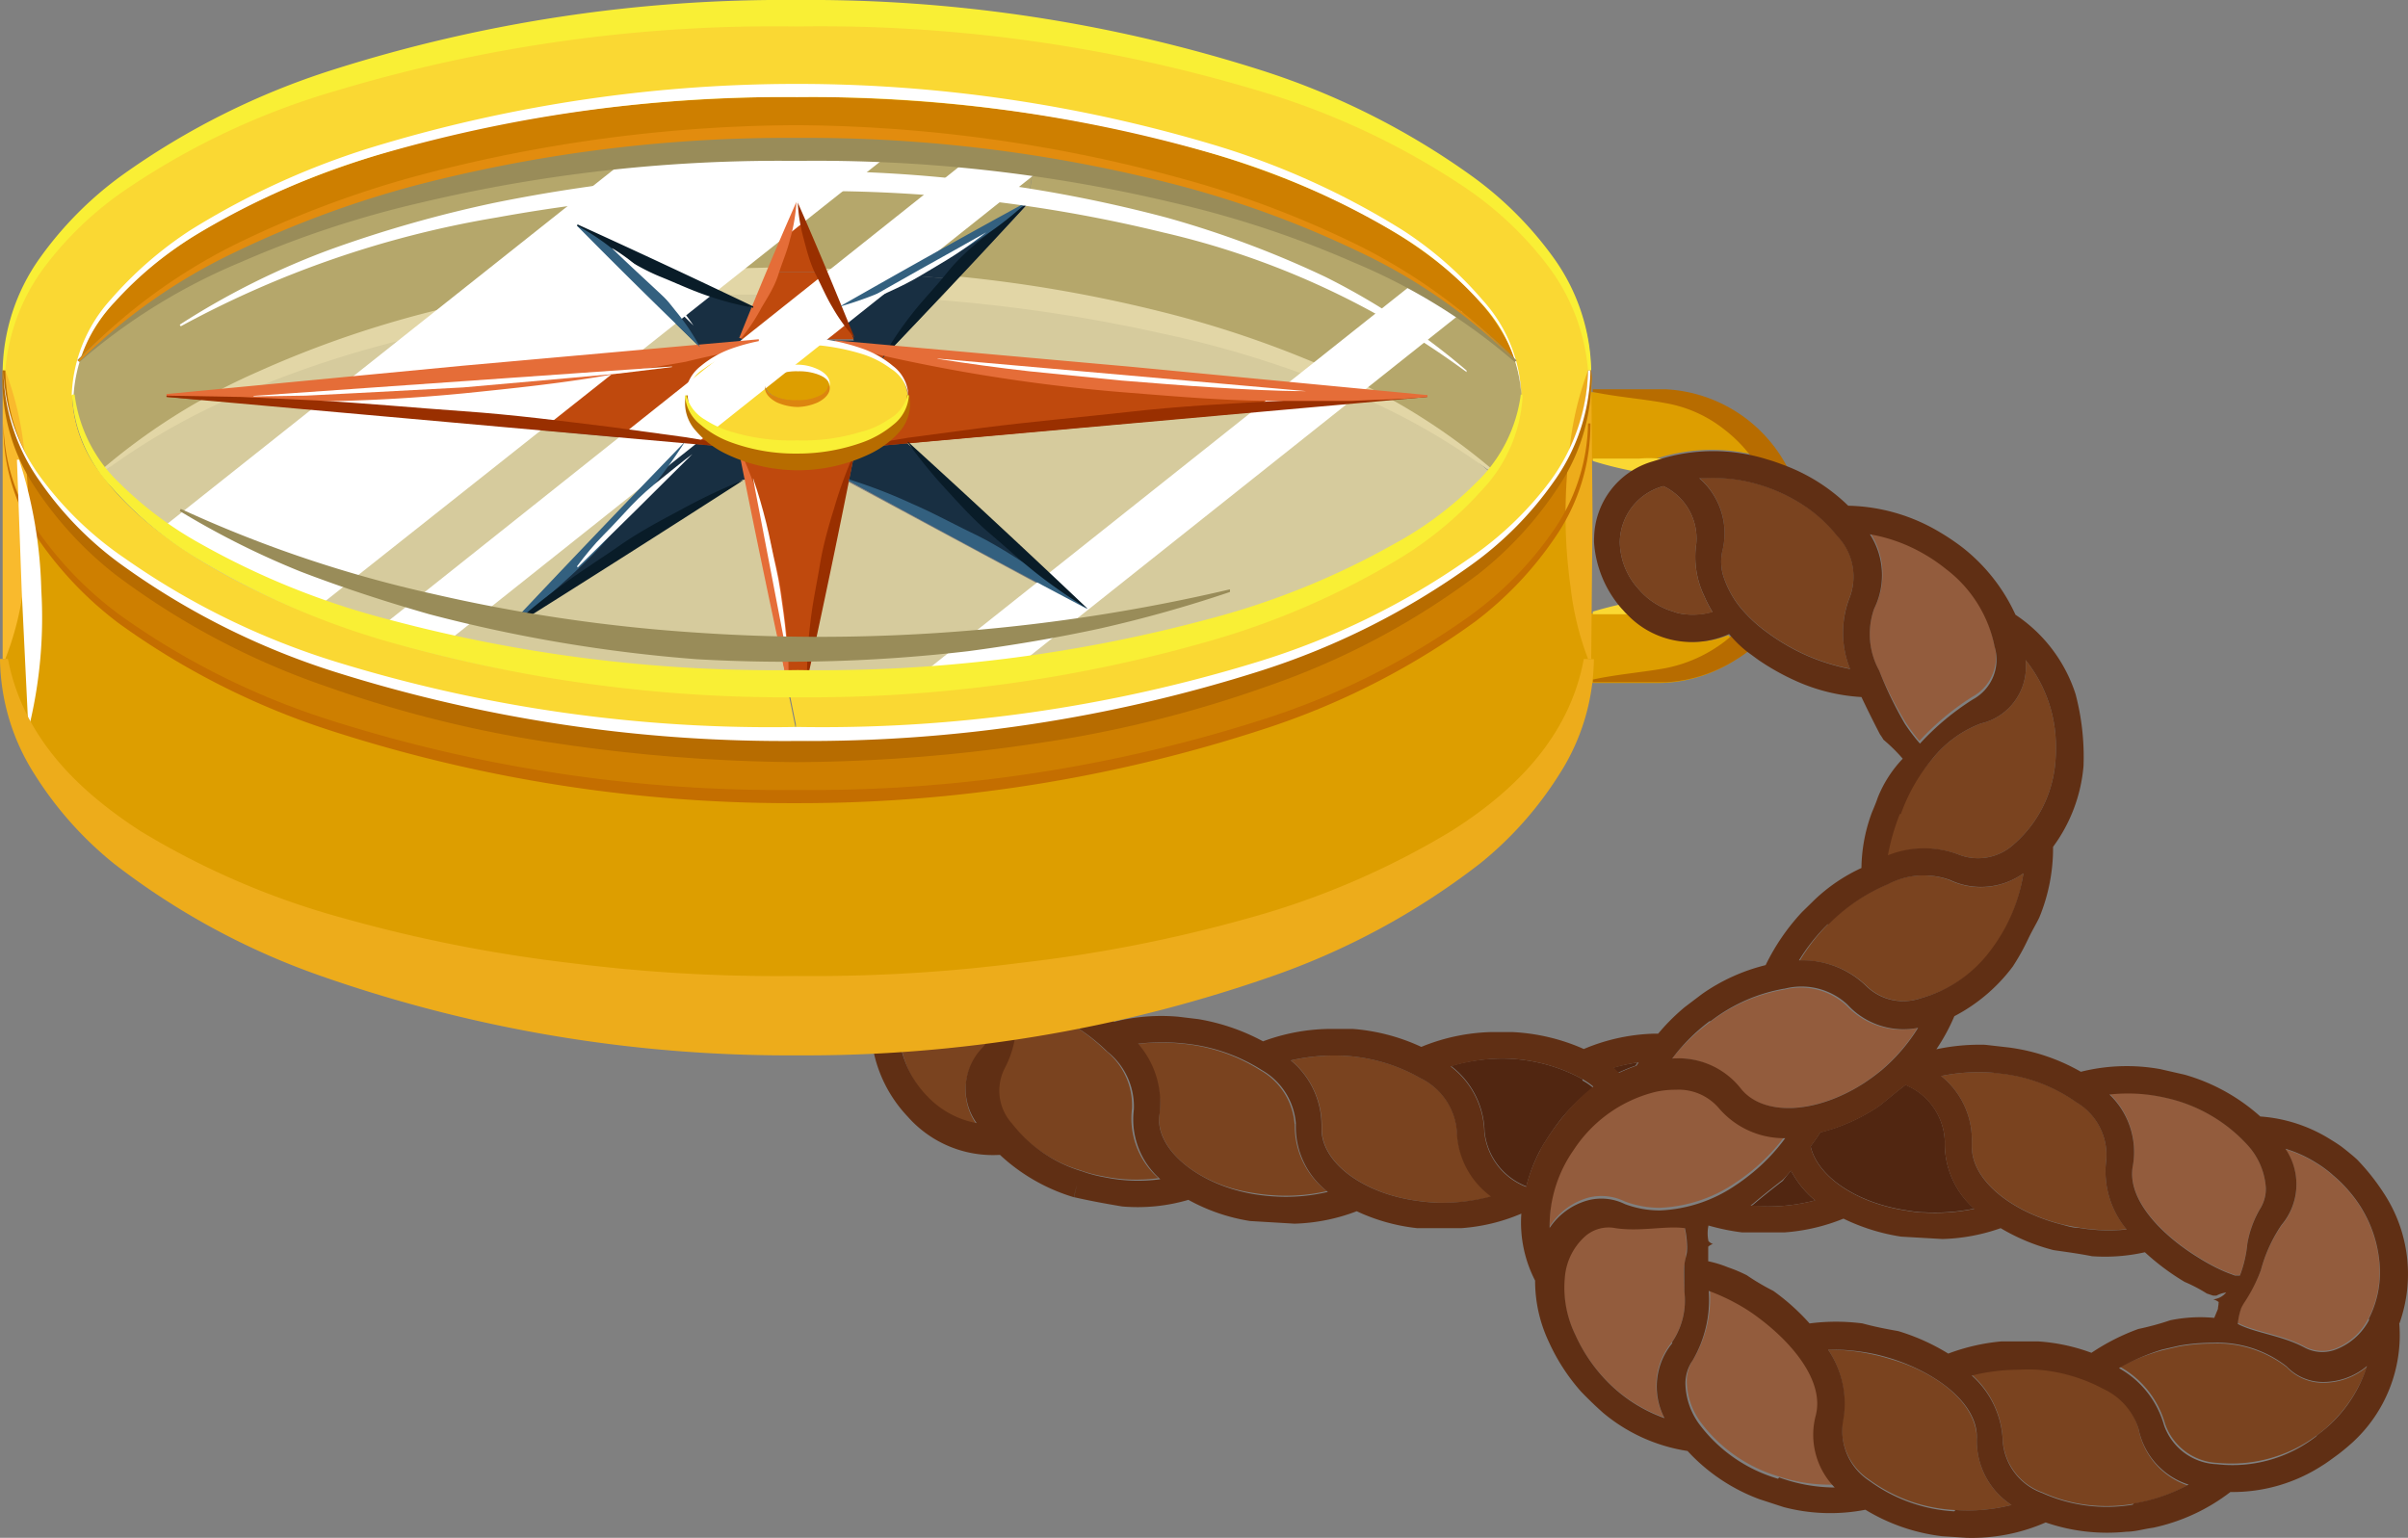 <?xml version="1.0" encoding="UTF-8"?> <svg xmlns="http://www.w3.org/2000/svg" viewBox="0 0 90.98 58.11"><rect x="0" y="0" width="90.98" height="58.11" fill="#808080" stroke="none"/> <defs> <style>.cls-1{isolation:isolate;}.cls-2{fill:#bf490d;}.cls-3{fill:#fad833;}.cls-4{fill:#512611;}.cls-5{fill:#dd9e00;}.cls-6{fill:#ce7f00;}.cls-7{fill:#b5a76b;}.cls-8{fill:#d6cb9d;}.cls-9{fill:#182f42;}.cls-10{fill:#edac1b;}.cls-11{fill:#f9ba2d;}.cls-12{fill:#f9ef35;}.cls-13{fill:#b76c00;}.cls-14,.cls-17{fill:#fff;}.cls-15{fill:#c46e00;}.cls-16{fill:#e2d6a6;}.cls-17{mix-blend-mode:soft-light;}.cls-18{fill:#998c59;}.cls-19{fill:#e28c0e;}.cls-20{fill:#e56d38;}.cls-21{fill:#992f00;}.cls-22{fill:#091c28;}.cls-23{fill:#33607f;}.cls-24{fill:#dc850f;}.cls-25{fill:#7a431f;}.cls-26{fill:#935c3d;}.cls-27{fill:#602f14;}</style> </defs> <g class="cls-1"> <g id="Слой_2" data-name="Слой 2"> <g id="Icons"> <path class="cls-2" d="M33.7,13.15l-.4.42A5.26,5.26,0,0,0,31.53,13Z"></path> <path class="cls-3" d="M30.35,26.29l-.25,1.22-.25-1.22h.5Z"></path> <path class="cls-2" d="M53.92,15l-1.56.14-.66-.34Z"></path> <path class="cls-2" d="M6.29,15l2.22-.2-.66.34Z"></path> <path class="cls-4" d="M61.87,40.15l-.08.12a7.07,7.07,0,0,0-.66.27l-.2-.19A6.79,6.79,0,0,1,61.87,40.15Z"></path> <path class="cls-4" d="M59.79,40.83a2.46,2.46,0,0,1,.41.28A7.12,7.12,0,0,0,59,42.26a9.76,9.76,0,0,0-.79,1.17,6,6,0,0,0-.54,1.4,2.49,2.49,0,0,1-1.58-2.08,3.2,3.2,0,0,0-1.27-2.47A7,7,0,0,1,56.72,40a6.34,6.34,0,0,1,3.07.78Z"></path> <path class="cls-4" d="M67.67,44.24a3.68,3.68,0,0,0,.91,1.12,7,7,0,0,1-1.91.23l-.53,0,.09-.06c.35-.3.73-.6,1.13-.91C67.47,44.47,67.57,44.35,67.67,44.24Z"></path> <path class="cls-4" d="M73.48,43.13a3.27,3.27,0,0,0,1.11,2.54,7.33,7.33,0,0,1-1.89.14c-.26,0-.53-.05-.78-.09h0c-1.8-.3-3.24-1.26-3.51-2.4.12-.18.26-.35.36-.53a7,7,0,0,0,2.23-1c.32-.25.64-.53,1-.8l.2.1A2.4,2.4,0,0,1,73.48,43.13Z"></path> <polygon points="67.4 37.3 67.44 37.35 67.43 37.35 67.4 37.3"></polygon> <path class="cls-5" d="M67.31,17.51c-.18-.07-.38-.14-.59-.2a6.82,6.82,0,0,0-4.08,0l-.26.08H60.06V14.82H62.6a5.46,5.46,0,0,1,3.87,1.6A5.28,5.28,0,0,1,67.31,17.51Z"></path> <path class="cls-5" d="M65.3,24a4.53,4.53,0,0,0,.66.65,5.39,5.39,0,0,1-3.36,1.16H60.18l-.17,0a5.29,5.29,0,0,0,.05-.8V23.18h1.41a3.35,3.35,0,0,0,1.86,1A3.41,3.41,0,0,0,65.3,24Z"></path> <path class="cls-5" d="M60.06,23.18v1.76a5.29,5.29,0,0,1-.05.8c-.62,5.7-7.89,10.54-18.08,12.68q-.68.15-1.38.27c-.71.13-1.43.25-2.17.35l-.65.09-.27,0c-1.11.14-2.24.25-3.39.32-.37,0-.72.05-1.09.06-.95.05-1.91.07-2.88.07C13.56,39.61.15,33,.15,24.94c0-2.42,0-6.21,0-8.62C.44,23.88,13.74,30,30.1,30c16.55,0,30-6.23,30-13.91v7.11Z"></path> <path class="cls-6" d="M60.06,14.82v1.25c0,7.68-13.41,13.91-30,13.91C13.74,30,.44,23.88.16,16.32.16,15,.15,14,.15,14c0,7.67,13.41,13.9,30,13.9s30-6.23,30-13.9Z"></path> <path class="cls-7" d="M57.26,13.68A3.89,3.89,0,0,1,57.48,15,5,5,0,0,1,56.4,17.9a21.73,21.73,0,0,0-4-2.79L53.92,15l-2.22-.2a44.53,44.53,0,0,0-15.57-4.21l2.7-2.88.28-1.79C47.16,7.13,53.74,10,57.26,13.68Z"></path> <path class="cls-8" d="M52.36,15.11a21.73,21.73,0,0,1,4,2.79c-3.14,4.36-13,8.34-26,8.39L32,18.18h0l9,4.84-6.79-6.27Z"></path> <path class="cls-2" d="M52.36,15.11,34.28,16.75,31.54,17h0a5.4,5.4,0,0,0,.72-.17c1.23-.37,2.05-1.06,2.05-1.85a1.75,1.75,0,0,0-1-1.4l.4-.42,18,1.62Z"></path> <path class="cls-3" d="M30.1.13c16.55,0,30,6.23,30,13.91s-13.41,13.9-30,13.9S.15,21.71.15,14,13.56.13,30.1.13ZM57.48,15a3.89,3.89,0,0,0-.22-1.29c-1.61-5-12.31-10-27.16-10S4.56,8.7,3,13.68A3.89,3.89,0,0,0,2.73,15,5,5,0,0,0,3.81,17.9c3.14,4.36,13,8.34,26,8.39l.25,1.22.25-1.22c13.09-.05,22.91-4,26.05-8.39A5,5,0,0,0,57.48,15Z"></path> <path class="cls-8" d="M51.7,14.77l-18-1.62,2.43-2.59A44.53,44.53,0,0,1,51.7,14.77Z"></path> <path class="cls-6" d="M30.1,3.66c14.85,0,25.55,5,27.16,10C53.74,10,47.16,7.13,39.11,5.89a59,59,0,0,0-9-.68c-12,0-22.38,3.47-27.15,8.47C4.56,8.7,15.26,3.66,30.1,3.66Z"></path> <path d="M40.55,38.69q.71-.12,1.38-.27Q41.26,38.57,40.55,38.69Z"></path> <path class="cls-9" d="M41.07,23l-9-4.84h0l.22-1.05H30.19A7.17,7.17,0,0,0,31.54,17h0l2.74-.25Z"></path> <polygon points="40.69 44.76 40.58 45.24 40.57 45.24 40.69 44.76"></polygon> <path class="cls-7" d="M39.11,5.89l-.28,1.79L34,10.39c-.92-.07-1.85-.1-2.8-.11L30.1,7.68,29,10.28c-1.08,0-2.15.06-3.2.13l-4-1.87,2.06,2a44.71,44.71,0,0,0-15.36,4.2L6.29,15l1.56.14a21.09,21.09,0,0,0-4,2.79A5,5,0,0,1,2.73,15,3.89,3.89,0,0,1,3,13.68c4.77-5,15.14-8.47,27.15-8.47A59,59,0,0,1,39.11,5.89Z"></path> <path class="cls-9" d="M38.83,7.68l-2.7,2.88c-.7-.07-1.42-.13-2.14-.17Z"></path> <path d="M37.46,39.16l.27,0Z"></path> <path class="cls-9" d="M36.13,10.56,33.7,13.15,31.53,13a7.52,7.52,0,0,0-1.38-.13h2.11l-.5-1.19L34,10.39C34.71,10.43,35.43,10.49,36.13,10.56Z"></path> <path class="cls-8" d="M34,10.39l-2.23,1.24-.57-1.35C32.14,10.29,33.07,10.32,34,10.39Z"></path> <path class="cls-3" d="M33.3,13.57a1.75,1.75,0,0,1,1,1.4c0,.79-.82,1.48-2.05,1.85a5.4,5.4,0,0,1-.72.17,7.17,7.17,0,0,1-1.35.14H30.1A8.09,8.09,0,0,1,28.67,17c-1.62-.3-2.77-1.1-2.77-2s1.15-1.72,2.77-2a8.09,8.09,0,0,1,1.43-.13h0a7.52,7.52,0,0,1,1.38.13A5.26,5.26,0,0,1,33.3,13.57Zm-2,1c0-.32-.54-.57-1.21-.57s-1.2.25-1.2.57.54.58,1.2.58S31.33,14.93,31.33,14.61Z"></path> <path class="cls-2" d="M31.76,11.63l.5,1.19H28l.49-1.18L29,10.28c.36,0,.72,0,1.09,0s.73,0,1.09,0Z"></path> <path class="cls-2" d="M32.26,17.13,32,18.18l-1.69,8.11h-.5l-1.69-8.17h0l-.2-1h4.31Z"></path> <path class="cls-2" d="M30.1,7.68l1.09,2.6c-.36,0-.72,0-1.09,0s-.73,0-1.09,0Z"></path> <path class="cls-5" d="M30.12,14c.67,0,1.21.25,1.21.57s-.54.58-1.21.58-1.2-.26-1.2-.58S29.46,14,30.12,14Z"></path> <path class="cls-9" d="M28,12.82H30.1a8.09,8.09,0,0,0-1.43.13l-2.2.2-2.6-2.58c.64-.06,1.29-.12,1.94-.16l2.63,1.23Z"></path> <path class="cls-9" d="M30.1,17.13H28l.2,1h0l-9,5.71,6.79-7.09,2.77.25A8.09,8.09,0,0,0,30.1,17.13Z"></path> <path class="cls-8" d="M28.16,18.12l1.69,8.17c-13.08-.05-22.9-4-26-8.39a21.09,21.09,0,0,1,4-2.79l18,1.64-6.79,7.09,9-5.71h0Z"></path> <path class="cls-8" d="M29,10.28l-.57,1.36-2.63-1.23C26.86,10.34,27.93,10.29,29,10.28Z"></path> <path class="cls-2" d="M26.47,13.15l2.2-.2c-1.62.3-2.77,1.09-2.77,2s1.15,1.73,2.77,2l-2.77-.25-18-1.64.66-.34Z"></path> <path class="cls-8" d="M26.47,13.15l-18,1.62a44.71,44.71,0,0,1,15.36-4.2Z"></path> <path class="cls-9" d="M21.81,8.54l4,1.87c-.65,0-1.3.1-1.94.16Z"></path> <path class="cls-10" d="M60.12,14l.05,5.45-.05,5.45H60a11.13,11.13,0,0,1-.66-2.72,19.27,19.27,0,0,1-.19-2.73,20.6,20.6,0,0,1,.18-2.72A11.83,11.83,0,0,1,60,14Z"></path> <path class="cls-11" d="M.2,14a11.78,11.78,0,0,1,.68,2.72,20.89,20.89,0,0,1,.2,2.73,19.27,19.27,0,0,1-.19,2.73A11.21,11.21,0,0,1,.2,24.9H.1c0-1.81,0-3.63,0-5.45L.1,14Z"></path> <path class="cls-12" d="M.1,14A7.54,7.54,0,0,1,1.47,9.8,13.65,13.65,0,0,1,4.6,6.63a28.47,28.47,0,0,1,8-4A56.21,56.21,0,0,1,30.11,0,56.25,56.25,0,0,1,47.67,2.66a28.47,28.47,0,0,1,7.95,4A13.61,13.61,0,0,1,58.74,9.8,7.55,7.55,0,0,1,60.12,14H60a7.6,7.6,0,0,0-1.55-4A13.24,13.24,0,0,0,55.3,7.05a28.47,28.47,0,0,0-7.88-3.66A57.48,57.48,0,0,0,30.1,1,57.49,57.49,0,0,0,12.8,3.4,28,28,0,0,0,4.91,7.06,13,13,0,0,0,1.75,10,7.55,7.55,0,0,0,.2,14Z"></path> <path class="cls-13" d="M60.12,14a7.35,7.35,0,0,1-1.19,4.32,13.88,13.88,0,0,1-3.07,3.37,28.84,28.84,0,0,1-8,4.25A45.14,45.14,0,0,1,39.1,28.1a63,63,0,0,1-9,.7,64.33,64.33,0,0,1-9-.7,45.69,45.69,0,0,1-8.77-2.16,28.7,28.7,0,0,1-8-4.25,13.88,13.88,0,0,1-3.07-3.37A7.35,7.35,0,0,1,.1,14H.2a7.45,7.45,0,0,0,1.37,4.14,13.35,13.35,0,0,0,3.1,3.13A28.38,28.38,0,0,0,12.6,25.2a55.84,55.84,0,0,0,17.51,2.6,55.84,55.84,0,0,0,17.51-2.6,28.46,28.46,0,0,0,7.92-3.93,13.2,13.2,0,0,0,3.11-3.13A7.45,7.45,0,0,0,60,14Z"></path> <path class="cls-14" d="M60.09,14a7.37,7.37,0,0,1-1.37,4.18,13.19,13.19,0,0,1-3.12,3.16,28.41,28.41,0,0,1-7.94,4A56.46,56.46,0,0,1,30.11,28a56.42,56.42,0,0,1-17.55-2.64,28.41,28.41,0,0,1-7.94-4A13,13,0,0,1,1.5,18.18,7.37,7.37,0,0,1,.13,14h0a7.31,7.31,0,0,0,1.45,4.1,13.1,13.1,0,0,0,3.14,3A28.53,28.53,0,0,0,12.67,25a55.63,55.63,0,0,0,17.44,2.47A56,56,0,0,0,47.55,25a28.34,28.34,0,0,0,7.89-3.85,12.82,12.82,0,0,0,3.15-3A7.33,7.33,0,0,0,60,14Z"></path> <path class="cls-15" d="M60.09,16a7.5,7.5,0,0,1-1.29,4.24,13.44,13.44,0,0,1-3.08,3.26,28.63,28.63,0,0,1-8,4.06,56.43,56.43,0,0,1-17.63,2.79A56.49,56.49,0,0,1,12.47,27.6a28.71,28.71,0,0,1-8-4.06,13.67,13.67,0,0,1-3.09-3.26A7.49,7.49,0,0,1,.13,16h0a7.4,7.4,0,0,0,1.36,4.15,13.63,13.63,0,0,0,3.11,3.14,28.41,28.41,0,0,0,7.93,3.94,56,56,0,0,0,17.53,2.62,55.92,55.92,0,0,0,17.52-2.62,28.14,28.14,0,0,0,7.93-3.94,13.24,13.24,0,0,0,3.11-3.14A7.31,7.31,0,0,0,60,16Z"></path> <path class="cls-14" d="M2.71,14.93a5.68,5.68,0,0,1,1.48-3.62,14.36,14.36,0,0,1,3-2.61,29.32,29.32,0,0,1,7.25-3.25,55,55,0,0,1,31.34,0A29.42,29.42,0,0,1,53,8.7a13.94,13.94,0,0,1,3,2.62,5.63,5.63,0,0,1,1.48,3.62h0a5.57,5.57,0,0,0-1.55-3.52,13.73,13.73,0,0,0-3-2.5,29.57,29.57,0,0,0-7.2-3.14A54.62,54.62,0,0,0,30.11,3.67,54.62,54.62,0,0,0,14.54,5.78,29.64,29.64,0,0,0,7.33,8.92a13.91,13.91,0,0,0-3,2.5,5.57,5.57,0,0,0-1.55,3.52Z"></path> <path class="cls-16" d="M28.65,11.13c-.39,0-.78,0-1.16,0l-1.83-.86c1.13-.08,2.26-.14,3.4-.16Z"></path> <path class="cls-16" d="M36.23,10.45A53.08,53.08,0,0,1,44,11.81a39.38,39.38,0,0,1,6.6,2.3,23.83,23.83,0,0,1,5.89,3.72l-.07.07a25,25,0,0,0-6-3.31,39,39,0,0,0-6.57-2,60.15,60.15,0,0,0-8.34-1.25Z"></path> <path class="cls-16" d="M32.56,11.15l-1,0-.43-1c1,0,2,.06,3,.13Z"></path> <path class="cls-16" d="M24.66,11.32a59.67,59.67,0,0,0-8.2,1.24,38.7,38.7,0,0,0-6.57,2,25.33,25.33,0,0,0-6.05,3.32l-.06-.08a23.64,23.64,0,0,1,5.89-3.72,39.58,39.58,0,0,1,6.59-2.3,53.22,53.22,0,0,1,7.51-1.34Z"></path> <path class="cls-17" d="M32.82,5.24c-.9,0-1.8-.06-2.71-.06-2,0-3.87.1-5.72.27L6,20.05a23.12,23.12,0,0,0,5.73,3.11L33.39,6Z"></path> <path class="cls-17" d="M39.42,5.91c-.75-.12-1.51-.23-2.29-.32L14,24c.76.24,1.55.46,2.37.67L39.62,6.17Z"></path> <path class="cls-17" d="M53.45,10.67,34,26.13c1.25-.07,2.46-.18,3.64-.33l17.61-14C54.66,11.43,54.07,11,53.45,10.67Z"></path> <path class="cls-18" d="M2.92,13.61A21.25,21.25,0,0,1,8.86,9.44a37.58,37.58,0,0,1,6.83-2.53A55.63,55.63,0,0,1,30.11,5.08,56.07,56.07,0,0,1,44.53,6.91a37.58,37.58,0,0,1,6.83,2.53,21.08,21.08,0,0,1,5.94,4.18l-.07.06a22.51,22.51,0,0,0-6.1-3.77,38.44,38.44,0,0,0-6.8-2.25A58.16,58.16,0,0,0,30.1,6.08,58.65,58.65,0,0,0,15.89,7.66a38.71,38.71,0,0,0-6.8,2.25A22.41,22.41,0,0,0,3,13.68Z"></path> <path class="cls-19" d="M2.94,13.63A21.32,21.32,0,0,1,8.78,9.29a38.35,38.35,0,0,1,6.85-2.61A56.6,56.6,0,0,1,30.12,4.73a56.14,56.14,0,0,1,14.47,2,37.29,37.29,0,0,1,6.85,2.6,21.52,21.52,0,0,1,5.85,4.34l0,0a21.34,21.34,0,0,0-5.93-4.15A38.32,38.32,0,0,0,44.51,7a55.93,55.93,0,0,0-14.4-1.79A55.86,55.86,0,0,0,15.72,7,38.42,38.42,0,0,0,8.9,9.52,21.31,21.31,0,0,0,3,13.66Z"></path> <path class="cls-20" d="M6.29,14.89l11.19-1.07,11.19-1V13c-.91.28-1.84.44-2.76.67l-2.78.48c-1.85.33-3.71.52-5.57.71A66.22,66.22,0,0,1,6.3,15Z"></path> <path class="cls-21" d="M28.67,17Q17.48,16,6.29,15v-.05L9.11,15l2.81.13c1.87.1,3.73.28,5.6.41s3.73.37,5.59.6l2.78.38,2.78.46Z"></path> <path class="cls-21" d="M53.93,15q-11.19,1-22.39,2v0l2.78-.46,2.78-.37c1.86-.24,3.73-.4,5.59-.61s3.74-.31,5.61-.41L51.11,15l2.81-.05Z"></path> <path class="cls-20" d="M29.73,25.75q-.94-4.32-1.8-8.65H28a16.43,16.43,0,0,1,.77,2.09c.21.71.36,1.43.54,2.15s.27,1.45.36,2.18a15,15,0,0,1,.12,2.23Z"></path> <path class="cls-21" d="M32.29,17.1c-.57,2.88-1.17,5.77-1.8,8.64h0a16.58,16.58,0,0,1,.13-2.23c.08-.73.24-1.45.36-2.18s.32-1.43.54-2.14a15.89,15.89,0,0,1,.77-2.09Z"></path> <path class="cls-21" d="M30.13,7.63c.75,1.7,1.46,3.42,2.16,5.14l0,0a6.56,6.56,0,0,1-.84-1.16c-.24-.4-.42-.83-.63-1.24s-.33-.87-.45-1.33a6.39,6.39,0,0,1-.23-1.41Z"></path> <path class="cls-20" d="M27.93,12.77c.69-1.72,1.41-3.44,2.16-5.14l0,0a6.39,6.39,0,0,1-.24,1.41c-.11.46-.3.88-.44,1.33s-.39.84-.63,1.24A7.11,7.11,0,0,1,28,12.79Z"></path> <path class="cls-22" d="M21.82,8.48q3.34,1.52,6.64,3.1l0,.05a11.6,11.6,0,0,1-1.8-.48c-.58-.2-1.13-.46-1.7-.69s-1.09-.54-1.62-.86A11,11,0,0,1,21.8,8.53Z"></path> <path class="cls-23" d="M26.46,13.13c-1.58-1.52-3.13-3.05-4.67-4.61l0,0a8.37,8.37,0,0,1,1.39.92c.44.33.83.72,1.24,1.08s.76.79,1.1,1.22a8.33,8.33,0,0,1,.93,1.38Z"></path> <path class="cls-23" d="M41.06,23q-4.53-2.39-9-4.84l0-.05a19.38,19.38,0,0,1,2.41.93c.79.34,1.53.75,2.3,1.12s1.49.83,2.21,1.3A21.62,21.62,0,0,1,41.08,23Z"></path> <path class="cls-22" d="M34.3,16.69Q37.72,19.8,41.09,23l0,0a19.85,19.85,0,0,1-1.92-1.33c-.61-.48-1.17-1-1.76-1.5s-1.11-1.07-1.63-1.64a18.52,18.52,0,0,1-1.48-1.81Z"></path> <path class="cls-22" d="M38.86,7.66c-1.83,2-3.67,3.95-5.54,5.9l0,0a13.27,13.27,0,0,1,1.14-1.7c.41-.53.88-1,1.31-1.54s.95-1,1.46-1.4a12.46,12.46,0,0,1,1.62-1.25Z"></path> <path class="cls-23" d="M31.75,11.57c2.35-1.34,4.7-2.66,7.07-3.95l0,0a12.22,12.22,0,0,1-1.61,1.28c-.55.39-1.15.71-1.72,1.07s-1.19.63-1.81.9a14.36,14.36,0,0,1-1.93.71Z"></path> <path class="cls-23" d="M19.1,23.79q3.36-3.57,6.78-7.1l0,0a20.91,20.91,0,0,1-1.46,2c-.52.64-1.09,1.22-1.63,1.84s-1.15,1.16-1.76,1.71a19.66,19.66,0,0,1-1.94,1.55Z"></path> <path class="cls-22" d="M28.14,18.11q-4.49,2.89-9,5.72l0,0a23.88,23.88,0,0,1,2.08-1.71c.72-.53,1.47-1,2.2-1.51s1.52-.93,2.31-1.35a22.53,22.53,0,0,1,2.43-1.15Z"></path> <path class="cls-14" d="M28.91,14.57c-.06-.29.23-.52.45-.62a1.81,1.81,0,0,1,1.53,0c.23.1.52.33.45.63h0c0-.25-.28-.38-.49-.45a2.08,2.08,0,0,0-.7-.1,2,2,0,0,0-.7.1c-.22.08-.48.2-.49.45Z"></path> <path class="cls-24" d="M31.34,14.58c.07.29-.22.52-.45.63a2,2,0,0,1-.76.17,2.05,2.05,0,0,1-.77-.17c-.22-.11-.51-.34-.45-.63h0c0,.24.27.37.48.44a1.91,1.91,0,0,0,.71.1,1.89,1.89,0,0,0,.7-.1c.21-.07.47-.2.49-.45Z"></path> <path class="cls-13" d="M66.35,24.36a4.93,4.93,0,0,1-.78.58,5.48,5.48,0,0,1-2.63.84c-.92,0-1.84,0-2.76,0v-.1c.91-.2,1.86-.27,2.74-.43a5.39,5.39,0,0,0,2.23-1,6.3,6.3,0,0,0,.55-.48Z"></path> <path class="cls-13" d="M66.5,17.76a5.32,5.32,0,0,0-1.35-1.53,4.92,4.92,0,0,0-2.24-1c-.86-.16-1.82-.23-2.73-.42v-.1c.92,0,1.83,0,2.76,0a5.51,5.51,0,0,1,4.88,3.6Z"></path> <path class="cls-3" d="M62.52,23.21h-.6l-1.74,0v-.1a15.65,15.65,0,0,1,1.74-.41Z"></path> <path class="cls-3" d="M62.35,17.91l-.43-.07a13.75,13.75,0,0,1-1.74-.42v-.09l1.74,0a4.49,4.49,0,0,1,1.74.19Z"></path> <path class="cls-12" d="M57.53,14.94A5.6,5.6,0,0,1,56,18.51a13.88,13.88,0,0,1-3,2.52,29.63,29.63,0,0,1-7.22,3.17,54.86,54.86,0,0,1-15.6,2.15A54.93,54.93,0,0,1,14.5,24.2,30,30,0,0,1,7.28,21a13.82,13.82,0,0,1-3-2.52,5.6,5.6,0,0,1-1.56-3.57h.1a5.58,5.58,0,0,0,1.7,3.35,13.9,13.9,0,0,0,3.08,2.3,29.47,29.47,0,0,0,7.16,2.87,56.48,56.48,0,0,0,15.38,1.89,56.48,56.48,0,0,0,15.38-1.89,29.5,29.5,0,0,0,7.16-2.88,13.29,13.29,0,0,0,3.07-2.29,5.62,5.62,0,0,0,1.71-3.36Z"></path> <path class="cls-20" d="M31.54,12.86l11.2,1,11.19,1.07V15c-1,.1-1.89.1-2.84.15H48.26c-1.88,0-3.74-.16-5.61-.31A65.21,65.21,0,0,1,31.53,13Z"></path> <path class="cls-13" d="M34.35,14.94A1.59,1.59,0,0,1,34,16.3a3.58,3.58,0,0,1-1.15.86,6.28,6.28,0,0,1-5.4,0,3.47,3.47,0,0,1-1.15-.87,1.56,1.56,0,0,1-.39-1.35h.07A1.45,1.45,0,0,0,26.52,16a3.7,3.7,0,0,0,1.1.61,7.23,7.23,0,0,0,2.49.41,7.07,7.07,0,0,0,2.49-.41A3.82,3.82,0,0,0,33.7,16a1.47,1.47,0,0,0,.57-1.07Z"></path> <path class="cls-12" d="M34.34,14.94a1.52,1.52,0,0,1-.59,1.11,3.82,3.82,0,0,1-1.12.65,7.23,7.23,0,0,1-2.52.44,7.06,7.06,0,0,1-2.53-.44,3.77,3.77,0,0,1-1.11-.65,1.52,1.52,0,0,1-.59-1.11h.05a1.5,1.5,0,0,0,.71.92,3.75,3.75,0,0,0,1.08.48,7.69,7.69,0,0,0,2.39.3,7.35,7.35,0,0,0,2.38-.31,3.19,3.19,0,0,0,1.08-.48,1.44,1.44,0,0,0,.72-.92Z"></path> <path class="cls-14" d="M25.89,14.93a1.52,1.52,0,0,1,.59-1.1,3.83,3.83,0,0,1,1.11-.64,7.42,7.42,0,0,1,2.52-.44,7.51,7.51,0,0,1,2.52.44,3.74,3.74,0,0,1,1.11.64,1.46,1.46,0,0,1,.58,1.11h0a1.41,1.41,0,0,0-.65-1,3.63,3.63,0,0,0-1.09-.56,8.3,8.3,0,0,0-4.9,0,3.63,3.63,0,0,0-1.09.56,1.38,1.38,0,0,0-.65,1Z"></path> <polygon class="cls-14" points="25.39 13.87 23.42 14.11 21.45 14.29 17.5 14.64 13.54 14.85 11.56 14.95 9.58 14.98 9.58 14.96 25.39 13.85 25.39 13.87"></polygon> <path class="cls-14" d="M28.46,18.09c.19.55.35,1.11.49,1.67s.24,1.13.37,1.7.2,1.13.28,1.71.13,1.15.16,1.73h0l-1.31-6.82Z"></path> <path class="cls-14" d="M21.8,21.4c.31-.41.63-.81,1-1.18s.7-.74,1.05-1.11.73-.7,1.11-1,.79-.65,1.2-.95l0,0c-1.43,1.43-2.88,2.86-4.33,4.28Z"></path> <path class="cls-14" d="M32.26,11.62c1.67-1,3.35-1.9,5-2.84v0c-.38.3-.78.59-1.18.85s-.83.5-1.24.75-.84.46-1.28.66-.88.4-1.34.57Z"></path> <path class="cls-14" d="M23.13,9.38A6.58,6.58,0,0,1,24,10c.28.21.53.46.8.69s.51.49.74.76a7.73,7.73,0,0,1,.66.85l0,0c-1-1-2.06-1.93-3.08-2.92Z"></path> <path class="cls-14" d="M35.43,13.55l13.92,1.23v0c-1.17,0-2.33-.07-3.5-.14s-2.32-.17-3.48-.26l-3.48-.35c-1.16-.13-2.31-.29-3.47-.47Z"></path> <path class="cls-14" d="M.72,17.37a17.16,17.16,0,0,1,.84,4.92,17.49,17.49,0,0,1-.42,5H1.06L.82,22.32.64,17.37Z"></path> <path class="cls-14" d="M6.79,12.27A29,29,0,0,1,12.5,9.42a46.85,46.85,0,0,1,6.15-1.75,59.92,59.92,0,0,1,12.74-1.2A52.74,52.74,0,0,1,44.07,8.22a37.74,37.74,0,0,1,6,2.24A26.14,26.14,0,0,1,55.41,14l0,.06A31,31,0,0,0,43.93,8.78,54.73,54.73,0,0,0,31.38,7.22a62.81,62.81,0,0,0-12.62,1A38,38,0,0,0,6.83,12.33Z"></path> <path class="cls-18" d="M6.83,19.23a47.18,47.18,0,0,0,9.56,3.22,62.34,62.34,0,0,0,10,1.46,67.84,67.84,0,0,0,20.08-1.64l0,.1a49,49,0,0,1-4.91,1.38c-1.66.36-3.34.64-5,.86a59.34,59.34,0,0,1-10.24.3,56.68,56.68,0,0,1-10.1-1.7c-1.64-.47-3.27-1-4.86-1.61a31.46,31.46,0,0,1-4.57-2.29Z"></path> <path class="cls-25" d="M35.05,41.49a3.42,3.42,0,0,0,1.85,1,2.22,2.22,0,0,1,.2-2.83,2.18,2.18,0,0,0,.36-.52c-1.11.14-2.24.25-3.39.32,0,.07,0,.14,0,.21A3.85,3.85,0,0,0,35.05,41.49Z"></path> <path class="cls-25" d="M38.17,42.42a5.24,5.24,0,0,0,2.64,1.8h0a5.06,5.06,0,0,0,.87.23,6.18,6.18,0,0,0,2.09.07,3,3,0,0,1-1-2.63,2.64,2.64,0,0,0-1-2.19h0a7.1,7.1,0,0,0-1.29-1c-.71.13-1.43.25-2.17.35a3.83,3.83,0,0,1-.48,1.27A1.85,1.85,0,0,0,38.17,42.42Z"></path> <path class="cls-25" d="M48.91,42.45a2.55,2.55,0,0,0-1.28-2,6.65,6.65,0,0,0-2.86-1,7.91,7.91,0,0,0-1.82,0,3.39,3.39,0,0,1,.86,2.62c-.2,1.29,1.35,2.66,3.48,3a7.42,7.42,0,0,0,.84.1,6.88,6.88,0,0,0,2-.16,3.1,3.1,0,0,1-1.21-2.52Z"></path> <path class="cls-25" d="M55.05,42.74a2.44,2.44,0,0,0-1.38-2,6.49,6.49,0,0,0-3-.85,7.31,7.31,0,0,0-1.89.18,3.2,3.2,0,0,1,1.16,2.51v.08c0,1.28,1.58,2.45,3.64,2.72a7.15,7.15,0,0,0,.82.07,7.34,7.34,0,0,0,2-.24A3.16,3.16,0,0,1,55.05,42.74Z"></path> <path class="cls-25" d="M74.5,43.32c0,1.27,1.47,2.43,3.31,2.92.24.06.48.11.74.15a6.85,6.85,0,0,0,1.8.06,3.42,3.42,0,0,1-.77-2.64,2.31,2.31,0,0,0-1.14-2.17,6.07,6.07,0,0,0-3.1-1.1,7,7,0,0,0-2,.12A3.09,3.09,0,0,1,74.5,43.2Z"></path> <path class="cls-26" d="M80.59,44c-.27,1.29,1.09,2.66,2.48,3.51.17.11.35.21.52.3a5.77,5.77,0,0,0,.58.27l.27.1c.09,0,.11,0,.19,0a4.61,4.61,0,0,0,.28-1.2,3.94,3.94,0,0,1,.47-1.29,1.44,1.44,0,0,0,.23-.8,2.65,2.65,0,0,0-.72-1.66,5.89,5.89,0,0,0-3.09-1.76,6.31,6.31,0,0,0-2.1-.14A3,3,0,0,1,80.59,44Z"></path> <path class="cls-26" d="M88.77,45.05a5,5,0,0,0-.61-.61,4.25,4.25,0,0,0-.63-.47,4.73,4.73,0,0,0-1.18-.54,2.38,2.38,0,0,1-.15,2.88A5.6,5.6,0,0,0,85.42,48a5.9,5.9,0,0,1-.63,1.19,2,2,0,0,0-.11.2,2.47,2.47,0,0,0-.13.6c.64.34,1.64.43,2.5.88a1.42,1.42,0,0,0,1.19.09,2.38,2.38,0,0,0,1.25-1.15h0a3.86,3.86,0,0,0,.39-2.22A4.76,4.76,0,0,0,88.77,45.05Z"></path> <path class="cls-25" d="M86.39,51.66a4.25,4.25,0,0,0-2.78-.89,7.22,7.22,0,0,0-1.28.11l-.65.15a8.23,8.23,0,0,0-1.58.62,3.58,3.58,0,0,1,1.7,2.15,2.2,2.2,0,0,0,2,1.48h0a5.41,5.41,0,0,0,5.63-3.63,2.57,2.57,0,0,1-1.76.6A1.9,1.9,0,0,1,86.39,51.66Z"></path> <path class="cls-25" d="M80.8,54a2.47,2.47,0,0,0-1.28-1.55A6.27,6.27,0,0,0,77,51.73a5.86,5.86,0,0,0-.73,0,7.33,7.33,0,0,0-1.77.22,3.49,3.49,0,0,1,1.17,2.5,2.26,2.26,0,0,0,1.49,1.94h0a5.94,5.94,0,0,0,3.42.44,6.58,6.58,0,0,0,2.07-.7A2.8,2.8,0,0,1,80.8,54Z"></path> <path class="cls-25" d="M74.69,54.38c0-1.31-1.43-2.47-3.19-3-.23-.07-.47-.14-.71-.19A7.87,7.87,0,0,0,69.07,51a3.61,3.61,0,0,1,.55,2.69,2.26,2.26,0,0,0,1,2.22h0a6,6,0,0,0,3.21,1.15A6.65,6.65,0,0,0,76,56.87,2.89,2.89,0,0,1,74.69,54.38Z"></path> <path class="cls-26" d="M68.64,53.42c.34-1.27-.83-2.73-2.18-3.72a6.18,6.18,0,0,0-.53-.36,7.67,7.67,0,0,0-1.33-.64A4.53,4.53,0,0,1,64,51.33a1.52,1.52,0,0,0-.27.9,2.69,2.69,0,0,0,.57,1.57,5.71,5.71,0,0,0,2.93,2,6.22,6.22,0,0,0,2.14.3A2.85,2.85,0,0,1,68.64,53.42Z"></path> <path class="cls-26" d="M63.72,47.22a1.79,1.79,0,0,0,0-.23,3.29,3.29,0,0,0-.08-.61c-.72-.12-1.68.12-2.62,0a1.34,1.34,0,0,0-1.14.3,2.32,2.32,0,0,0-.77,1.5,4.06,4.06,0,0,0,.39,2.23,6.09,6.09,0,0,0,1.31,1.87,5.69,5.69,0,0,0,2.06,1.28,2.58,2.58,0,0,1,.29-2.83,2.79,2.79,0,0,0,.48-1.93c0-.35-.06-.73,0-1S63.7,47.38,63.72,47.22Z"></path> <path class="cls-26" d="M61.39,45.4a3.76,3.76,0,0,0,1.32.24,5.47,5.47,0,0,0,2.85-.94c.2-.13.4-.28.6-.44a7.17,7.17,0,0,0,1.29-1.35,3.24,3.24,0,0,1-2.52-1.15,2,2,0,0,0-1.62-.68,3.39,3.39,0,0,0-.76.08,5.17,5.17,0,0,0-3.09,2.19,5,5,0,0,0-.91,3A2.54,2.54,0,0,1,60,45.26,2,2,0,0,1,61.39,45.4Z"></path> <path class="cls-26" d="M65.74,41.14c.8,1,2.74,1,4.61-.17a7.74,7.74,0,0,0,.7-.51,6.83,6.83,0,0,0,1.39-1.61A2.87,2.87,0,0,1,69.77,38a2.55,2.55,0,0,0-2.33-.61h0a6.33,6.33,0,0,0-2.84,1.24A7.07,7.07,0,0,0,63.18,40,3,3,0,0,1,65.74,41.14Z"></path> <path class="cls-25" d="M72.54,37.73A4.93,4.93,0,0,0,75.18,36a6.7,6.7,0,0,0,.56-.86A6.47,6.47,0,0,0,76.45,33a2.75,2.75,0,0,1-2.81.25,2.92,2.92,0,0,0-2.35.17h0a6.83,6.83,0,0,0-2.23,1.51A7.22,7.22,0,0,0,68,36.3a3.46,3.46,0,0,1,2.57,1A2,2,0,0,0,72.54,37.73Z"></path> <path class="cls-25" d="M74.08,32.32a2,2,0,0,0,2-.41,4.6,4.6,0,0,0,1.57-3.05,5.89,5.89,0,0,0,0-1.19,5.19,5.19,0,0,0-1.12-2.73,2.2,2.2,0,0,1-1.69,2.4A4.27,4.27,0,0,0,73,28.69a6.7,6.7,0,0,0-1.26,2.07,8.3,8.3,0,0,0-.45,1.61A3.69,3.69,0,0,1,74.08,32.32Z"></path> <path class="cls-26" d="M72.52,28a9.84,9.84,0,0,1,2-1.67,1.71,1.71,0,0,0,.82-2,4.87,4.87,0,0,0-1.84-2.93h0a6.3,6.3,0,0,0-.8-.55,6.15,6.15,0,0,0-2.07-.76A2.85,2.85,0,0,1,70.81,23,2.86,2.86,0,0,0,71,25.35h0a14.5,14.5,0,0,0,1,1.95A7.09,7.09,0,0,0,72.52,28Z"></path> <path class="cls-25" d="M67.89,18.93a6.27,6.27,0,0,0-1.45-.63,6.06,6.06,0,0,0-2-.24H64.2a2.75,2.75,0,0,1,.89,2.69,1.88,1.88,0,0,0,0,.94,3.62,3.62,0,0,0,.65,1.24,5.29,5.29,0,0,0,1,.94,7.87,7.87,0,0,0,1.52.89,7.72,7.72,0,0,0,1.64.51,3.66,3.66,0,0,1,0-2.74,2.23,2.23,0,0,0-.5-2.31A5.41,5.41,0,0,0,67.89,18.93Z"></path> <path class="cls-27" d="M90.66,50a5.56,5.56,0,0,0-.6-4.92,8.36,8.36,0,0,0-1-1.26c-.16-.15-.4-.34-.54-.45s-.32-.22-.48-.32a5.8,5.8,0,0,0-.93-.47,5.74,5.74,0,0,0-1.71-.39,7.25,7.25,0,0,0-2.86-1.58l-.92-.21a7.14,7.14,0,0,0-3,.1,7.39,7.39,0,0,0-2.74-.92L75,39.48a7.88,7.88,0,0,0-1.84.17,7.24,7.24,0,0,0,.68-1.25,6.52,6.52,0,0,0,2.21-1.88c.2-.31.38-.62.56-1s.3-.56.44-.85A6.88,6.88,0,0,0,77.57,32a6,6,0,0,0,1.15-3.05,9.27,9.27,0,0,0-.3-2.72,5.7,5.7,0,0,0-2.27-3,6.84,6.84,0,0,0-2-2.54h0a8.62,8.62,0,0,0-.86-.58,7,7,0,0,0-3.46-1,6.93,6.93,0,0,0-2.47-1.55c-.18-.07-.38-.14-.59-.2a6.82,6.82,0,0,0-4.08,0l-.26.08a3.06,3.06,0,0,0-2.2,2.87,1.77,1.77,0,0,0,0,.23A4.24,4.24,0,0,0,61.27,23c.07.07.13.15.2.21a3.35,3.35,0,0,0,1.86,1,3.41,3.41,0,0,0,2-.25,4.53,4.53,0,0,0,.66.65l.45.33a9.15,9.15,0,0,0,1.41.79,7,7,0,0,0,2.48.61h0c.28.59.55,1.12.7,1.41a1.67,1.67,0,0,1,.13.2,6.33,6.33,0,0,1,.73.72,4.6,4.6,0,0,0-.94,1.46c-.06.18-.14.37-.22.56a6.17,6.17,0,0,0-.4,2.11h0A6.51,6.51,0,0,0,68.56,34l-.48.47a8.16,8.16,0,0,0-1.37,2h0a7.16,7.16,0,0,0-2.4,1.09l-.66.5a7.79,7.79,0,0,0-1,1h-.15a7.34,7.34,0,0,0-2.66.58A7.53,7.53,0,0,0,57.14,39h-.81a7.43,7.43,0,0,0-2.63.56,7.48,7.48,0,0,0-2.6-.68l-.8,0a7.44,7.44,0,0,0-2.58.47h0a7.88,7.88,0,0,0-2.45-.84l-.75-.09a7.33,7.33,0,0,0-2.42.19h0l-.17-.14q-.68.15-1.38.27a7.1,7.1,0,0,1,1.29,1h0a2.64,2.64,0,0,1,1,2.19,3,3,0,0,0,1,2.63,6.18,6.18,0,0,1-2.09-.07,5.06,5.06,0,0,1-.87-.23h0a5.24,5.24,0,0,1-2.64-1.8,1.85,1.85,0,0,1-.27-2.11A3.83,3.83,0,0,0,38.38,39l-.65.09-.27,0a2.18,2.18,0,0,1-.36.52,2.22,2.22,0,0,0-.2,2.83,3.42,3.42,0,0,1-1.85-1,3.85,3.85,0,0,1-1-1.8c0-.07,0-.14,0-.21-.37,0-.72.05-1.09.06A5.09,5.09,0,0,0,34.3,42.2a4.29,4.29,0,0,0,3.48,1.44,7.07,7.07,0,0,0,2.79,1.6l.12-.48-.11.48h0c.62.14,1.22.25,1.82.35a6.79,6.79,0,0,0,2.5-.25,7.12,7.12,0,0,0,2.33.8l1.68.1a7.12,7.12,0,0,0,2.35-.47,7.2,7.2,0,0,0,2.29.64l1.65,0a7,7,0,0,0,2.28-.55h0A4.78,4.78,0,0,0,58,48.39h0a5.39,5.39,0,0,0,.52,2.32,7.45,7.45,0,0,0,1.22,1.88c.28.29.53.53.82.79a6.49,6.49,0,0,0,3.2,1.45,7,7,0,0,0,2.71,1.82l.92.3a6.93,6.93,0,0,0,3.09.1h0a7.22,7.22,0,0,0,2.89,1l.92.06a6.94,6.94,0,0,0,3-.58h0a7.12,7.12,0,0,0,3.06.35c.32,0,.63-.1,1-.15a7.27,7.27,0,0,0,2.92-1.35,6.23,6.23,0,0,0,3.47-1c.18-.11.35-.24.53-.37s.41-.32.61-.5A5.5,5.5,0,0,0,90.65,50ZM63.51,23.19a1.38,1.38,0,0,1-.29-.08,2.72,2.72,0,0,1-1.31-.85,2.68,2.68,0,0,1-.71-1.78,2.22,2.22,0,0,1,1.65-2.11,2.19,2.19,0,0,1,1.24,2.17,3.41,3.41,0,0,0,.31,2,4.56,4.56,0,0,0,.3.58A2.67,2.67,0,0,1,63.51,23.19Zm6.39-.65a3.66,3.66,0,0,0,0,2.74,7.72,7.72,0,0,1-1.64-.51,7.87,7.87,0,0,1-1.52-.89,5.29,5.29,0,0,1-1-.94,3.62,3.62,0,0,1-.65-1.24,1.88,1.88,0,0,1,0-.94,2.75,2.75,0,0,0-.89-2.69h.24a6.06,6.06,0,0,1,2,.24,6.27,6.27,0,0,1,1.45.63,5.41,5.41,0,0,1,1.51,1.3A2.23,2.23,0,0,1,69.9,22.54ZM81.8,41.48a5.89,5.89,0,0,1,3.09,1.76,2.65,2.65,0,0,1,.72,1.66,1.44,1.44,0,0,1-.23.8A3.94,3.94,0,0,0,84.91,47a4.61,4.61,0,0,1-.28,1.2c-.08,0-.1,0-.19,0l-.27-.1a5.77,5.77,0,0,1-.58-.27c-.17-.09-.35-.19-.52-.3-1.39-.85-2.75-2.22-2.48-3.51a3,3,0,0,0-.89-2.66A6.31,6.31,0,0,1,81.8,41.48Zm2,7.74c.05,0,0,.14,0,.24l-.14.34a5.64,5.64,0,0,0-1.66.09,10.68,10.68,0,0,1-1.21.33,8.2,8.2,0,0,0-1.77.9,7.1,7.1,0,0,0-2-.43c-.46,0-.94,0-1.41,0a7.61,7.61,0,0,0-2,.46,7.94,7.94,0,0,0-1.89-.85c-.46-.08-.91-.17-1.35-.29a7.71,7.71,0,0,0-2,0A8.3,8.3,0,0,0,67,48.78a8.74,8.74,0,0,1-1-.59,5.38,5.38,0,0,0-.71-.3,4.3,4.3,0,0,0-.75-.23c0-.25,0-.49,0-.55a.41.41,0,0,1,.18-.1.45.45,0,0,1-.17-.11,1.41,1.41,0,0,1,0-.59,8.4,8.4,0,0,0,1.27.26l1.6,0a7.28,7.28,0,0,0,2.23-.52,7.63,7.63,0,0,0,2.18.68l1.56.09a7.16,7.16,0,0,0,2.2-.41,7.59,7.59,0,0,0,2,.83c.49.07,1,.14,1.45.23a6.89,6.89,0,0,0,2-.15,9,9,0,0,0,1.5,1.12,5.85,5.85,0,0,1,.84.44l.24.08h.06v0s0,0,.06,0a1.14,1.14,0,0,1,.37-.12.73.73,0,0,1-.49.26h0A.58.58,0,0,1,83.85,49.22ZM66.14,45.55l.09-.06c.35-.3.73-.6,1.13-.91.11-.11.21-.23.31-.34a3.68,3.68,0,0,0,.91,1.12,7,7,0,0,1-1.91.23Zm9.2-5a6.07,6.07,0,0,1,3.1,1.1,2.31,2.31,0,0,1,1.14,2.17,3.42,3.42,0,0,0,.77,2.64,6.85,6.85,0,0,1-1.8-.06c-.26,0-.5-.09-.74-.15-1.84-.49-3.31-1.65-3.31-2.92V43.2a3.09,3.09,0,0,0-1.16-2.54A7,7,0,0,1,75.34,40.54Zm-1.86,2.59a3.27,3.27,0,0,0,1.11,2.54,7.33,7.33,0,0,1-1.89.14c-.26,0-.53-.05-.78-.09h0c-1.8-.3-3.24-1.26-3.51-2.4.12-.18.26-.35.36-.53a7,7,0,0,0,2.23-1c.32-.25.64-.53,1-.8l.2.1A2.4,2.4,0,0,1,73.48,43.13ZM71,25.34h0A2.86,2.86,0,0,1,70.81,23a2.85,2.85,0,0,0-.16-2.81,6.15,6.15,0,0,1,2.07.76,6.3,6.3,0,0,1,.8.55h0a4.87,4.87,0,0,1,1.84,2.93,1.71,1.71,0,0,1-.82,2,9.84,9.84,0,0,0-2,1.67,7.09,7.09,0,0,1-.57-.75A14.5,14.5,0,0,1,71,25.34Zm.82,5.42A6.7,6.7,0,0,1,73,28.69a4.27,4.27,0,0,1,1.84-1.35,2.2,2.2,0,0,0,1.69-2.4,5.19,5.19,0,0,1,1.12,2.73,5.89,5.89,0,0,1,0,1.19,4.6,4.6,0,0,1-1.57,3.05,2,2,0,0,1-2,.41,3.69,3.69,0,0,0-2.75,0A8.3,8.3,0,0,1,71.78,30.76Zm-2.73,4.17a6.83,6.83,0,0,1,2.23-1.51h0a2.92,2.92,0,0,1,2.35-.17A2.75,2.75,0,0,0,76.45,33a6.47,6.47,0,0,1-.71,2.09,6.7,6.7,0,0,1-.56.86,4.93,4.93,0,0,1-2.64,1.78,2,2,0,0,1-2-.44,3.46,3.46,0,0,0-2.57-1A7.22,7.22,0,0,1,69.05,34.93Zm-4.46,3.66a6.33,6.33,0,0,1,2.84-1.24l0-.05,0,.05h0a2.55,2.55,0,0,1,2.33.61,2.87,2.87,0,0,0,2.67.88,6.83,6.83,0,0,1-1.39,1.61,7.74,7.74,0,0,1-.7.51c-1.87,1.18-3.81,1.19-4.61.17A3,3,0,0,0,63.18,40,7.07,7.07,0,0,1,64.59,38.59Zm-2.72,1.56-.08.12a7.07,7.07,0,0,0-.66.27l-.2-.19A6.79,6.79,0,0,1,61.87,40.15ZM48.13,45.21a7.42,7.42,0,0,1-.84-.1c-2.13-.39-3.68-1.76-3.48-3A3.39,3.39,0,0,0,43,39.44a7.91,7.91,0,0,1,1.82,0,6.65,6.65,0,0,1,2.86,1,2.55,2.55,0,0,1,1.28,2v.08a3.1,3.1,0,0,0,1.21,2.52A6.88,6.88,0,0,1,48.13,45.21Zm6.26.24a7.15,7.15,0,0,1-.82-.07c-2.06-.27-3.64-1.44-3.64-2.72v-.08a3.2,3.2,0,0,0-1.16-2.51,7.31,7.31,0,0,1,1.89-.18,6.49,6.49,0,0,1,3,.85,2.44,2.44,0,0,1,1.38,2,3.16,3.16,0,0,0,1.29,2.47A7.34,7.34,0,0,1,54.39,45.45Zm3.81-2a6,6,0,0,0-.54,1.4,2.49,2.49,0,0,1-1.58-2.08,3.2,3.2,0,0,0-1.27-2.47A7,7,0,0,1,56.72,40a6.34,6.34,0,0,1,3.07.78h0a2.46,2.46,0,0,1,.41.28A7.12,7.12,0,0,0,59,42.26,9.76,9.76,0,0,0,58.2,43.43Zm.35,3a5,5,0,0,1,.91-3,5.17,5.17,0,0,1,3.09-2.19,3.39,3.39,0,0,1,.76-.08,2,2,0,0,1,1.62.68,3.24,3.24,0,0,0,2.52,1.15,7.17,7.17,0,0,1-1.29,1.35c-.2.16-.4.31-.6.44a5.47,5.47,0,0,1-2.85.94,3.76,3.76,0,0,1-1.32-.24,2,2,0,0,0-1.4-.14A2.54,2.54,0,0,0,58.55,46.4Zm4.63,4.31a2.58,2.58,0,0,0-.29,2.83,5.69,5.69,0,0,1-2.06-1.28,6.09,6.09,0,0,1-1.31-1.87,4.06,4.06,0,0,1-.39-2.23,2.32,2.32,0,0,1,.77-1.5,1.34,1.34,0,0,1,1.14-.3c.94.14,1.9-.1,2.62,0a3.29,3.29,0,0,1,.08.61,1.79,1.79,0,0,1,0,.23c0,.16-.08.32-.1.56s0,.65,0,1A2.79,2.79,0,0,1,63.18,50.71Zm4,5.12a5.71,5.71,0,0,1-2.93-2,2.69,2.69,0,0,1-.57-1.57,1.52,1.52,0,0,1,.27-.9,4.53,4.53,0,0,0,.61-2.63,7.67,7.67,0,0,1,1.33.64,6.18,6.18,0,0,1,.53.36c1.35,1,2.52,2.45,2.18,3.72a2.85,2.85,0,0,0,.72,2.71A6.22,6.22,0,0,1,67.22,55.83Zm6.66,1.23a6,6,0,0,1-3.21-1.15h0a2.26,2.26,0,0,1-1-2.22A3.61,3.61,0,0,0,69.07,51a7.87,7.87,0,0,1,1.72.16c.24.05.48.12.71.19,1.76.57,3.23,1.73,3.19,3A2.89,2.89,0,0,0,76,56.87,6.65,6.65,0,0,1,73.88,57.06Zm6.74-.25a5.94,5.94,0,0,1-3.42-.44h0a2.26,2.26,0,0,1-1.49-1.94,3.49,3.49,0,0,0-1.17-2.5,7.33,7.33,0,0,1,1.77-.22,5.86,5.86,0,0,1,.73,0,6.27,6.27,0,0,1,2.48.73A2.47,2.47,0,0,1,80.8,54a2.8,2.8,0,0,0,1.89,2.1A6.58,6.58,0,0,1,80.62,56.81Zm6.93-2.58a5.15,5.15,0,0,1-3.75,1.05h0a2.2,2.2,0,0,1-2-1.48,3.58,3.58,0,0,0-1.7-2.15A8.23,8.23,0,0,1,81.68,51l.65-.15a7.22,7.22,0,0,1,1.28-.11,4.25,4.25,0,0,1,2.78.89,1.9,1.9,0,0,0,1.28.59,2.57,2.57,0,0,0,1.76-.6A5.12,5.12,0,0,1,87.55,54.23Zm2-4.4h0A2.38,2.38,0,0,1,88.24,51a1.42,1.42,0,0,1-1.19-.09c-.86-.45-1.86-.54-2.5-.88a2.47,2.47,0,0,1,.13-.6,2,2,0,0,1,.11-.2A5.9,5.9,0,0,0,85.42,48a5.6,5.6,0,0,1,.78-1.71,2.38,2.38,0,0,0,.15-2.88,4.73,4.73,0,0,1,1.18.54,4.25,4.25,0,0,1,.63.47,5,5,0,0,1,.61.61,4.76,4.76,0,0,1,1.12,2.56A3.86,3.86,0,0,1,89.5,49.83Z"></path> <path class="cls-25" d="M64.09,20.54a2.19,2.19,0,0,0-1.24-2.17,2.22,2.22,0,0,0-1.65,2.11,2.68,2.68,0,0,0,.71,1.78,2.72,2.72,0,0,0,1.31.85,1.38,1.38,0,0,0,.29.08,2.67,2.67,0,0,0,1.19-.06,4.56,4.56,0,0,1-.3-.58A3.41,3.41,0,0,1,64.09,20.54Z"></path> <path class="cls-10" d="M60.22,24.91a8.17,8.17,0,0,1-1.3,4.34,13.63,13.63,0,0,1-3,3.38,27.69,27.69,0,0,1-8,4.31,53.45,53.45,0,0,1-17.81,2.94A53.41,53.41,0,0,1,12.3,36.94a27.69,27.69,0,0,1-8-4.31,13.66,13.66,0,0,1-3-3.38A8.25,8.25,0,0,1,0,24.9H.3c.58,3,2.69,5,5,6.5a29.9,29.9,0,0,0,7.76,3.32,55.36,55.36,0,0,0,8.41,1.66,61.66,61.66,0,0,0,8.6.5,61.76,61.76,0,0,0,8.6-.51,54.37,54.37,0,0,0,8.41-1.65,30.39,30.39,0,0,0,7.76-3.32c2.34-1.48,4.45-3.52,5-6.5Z"></path> </g> </g> </g> </svg> 